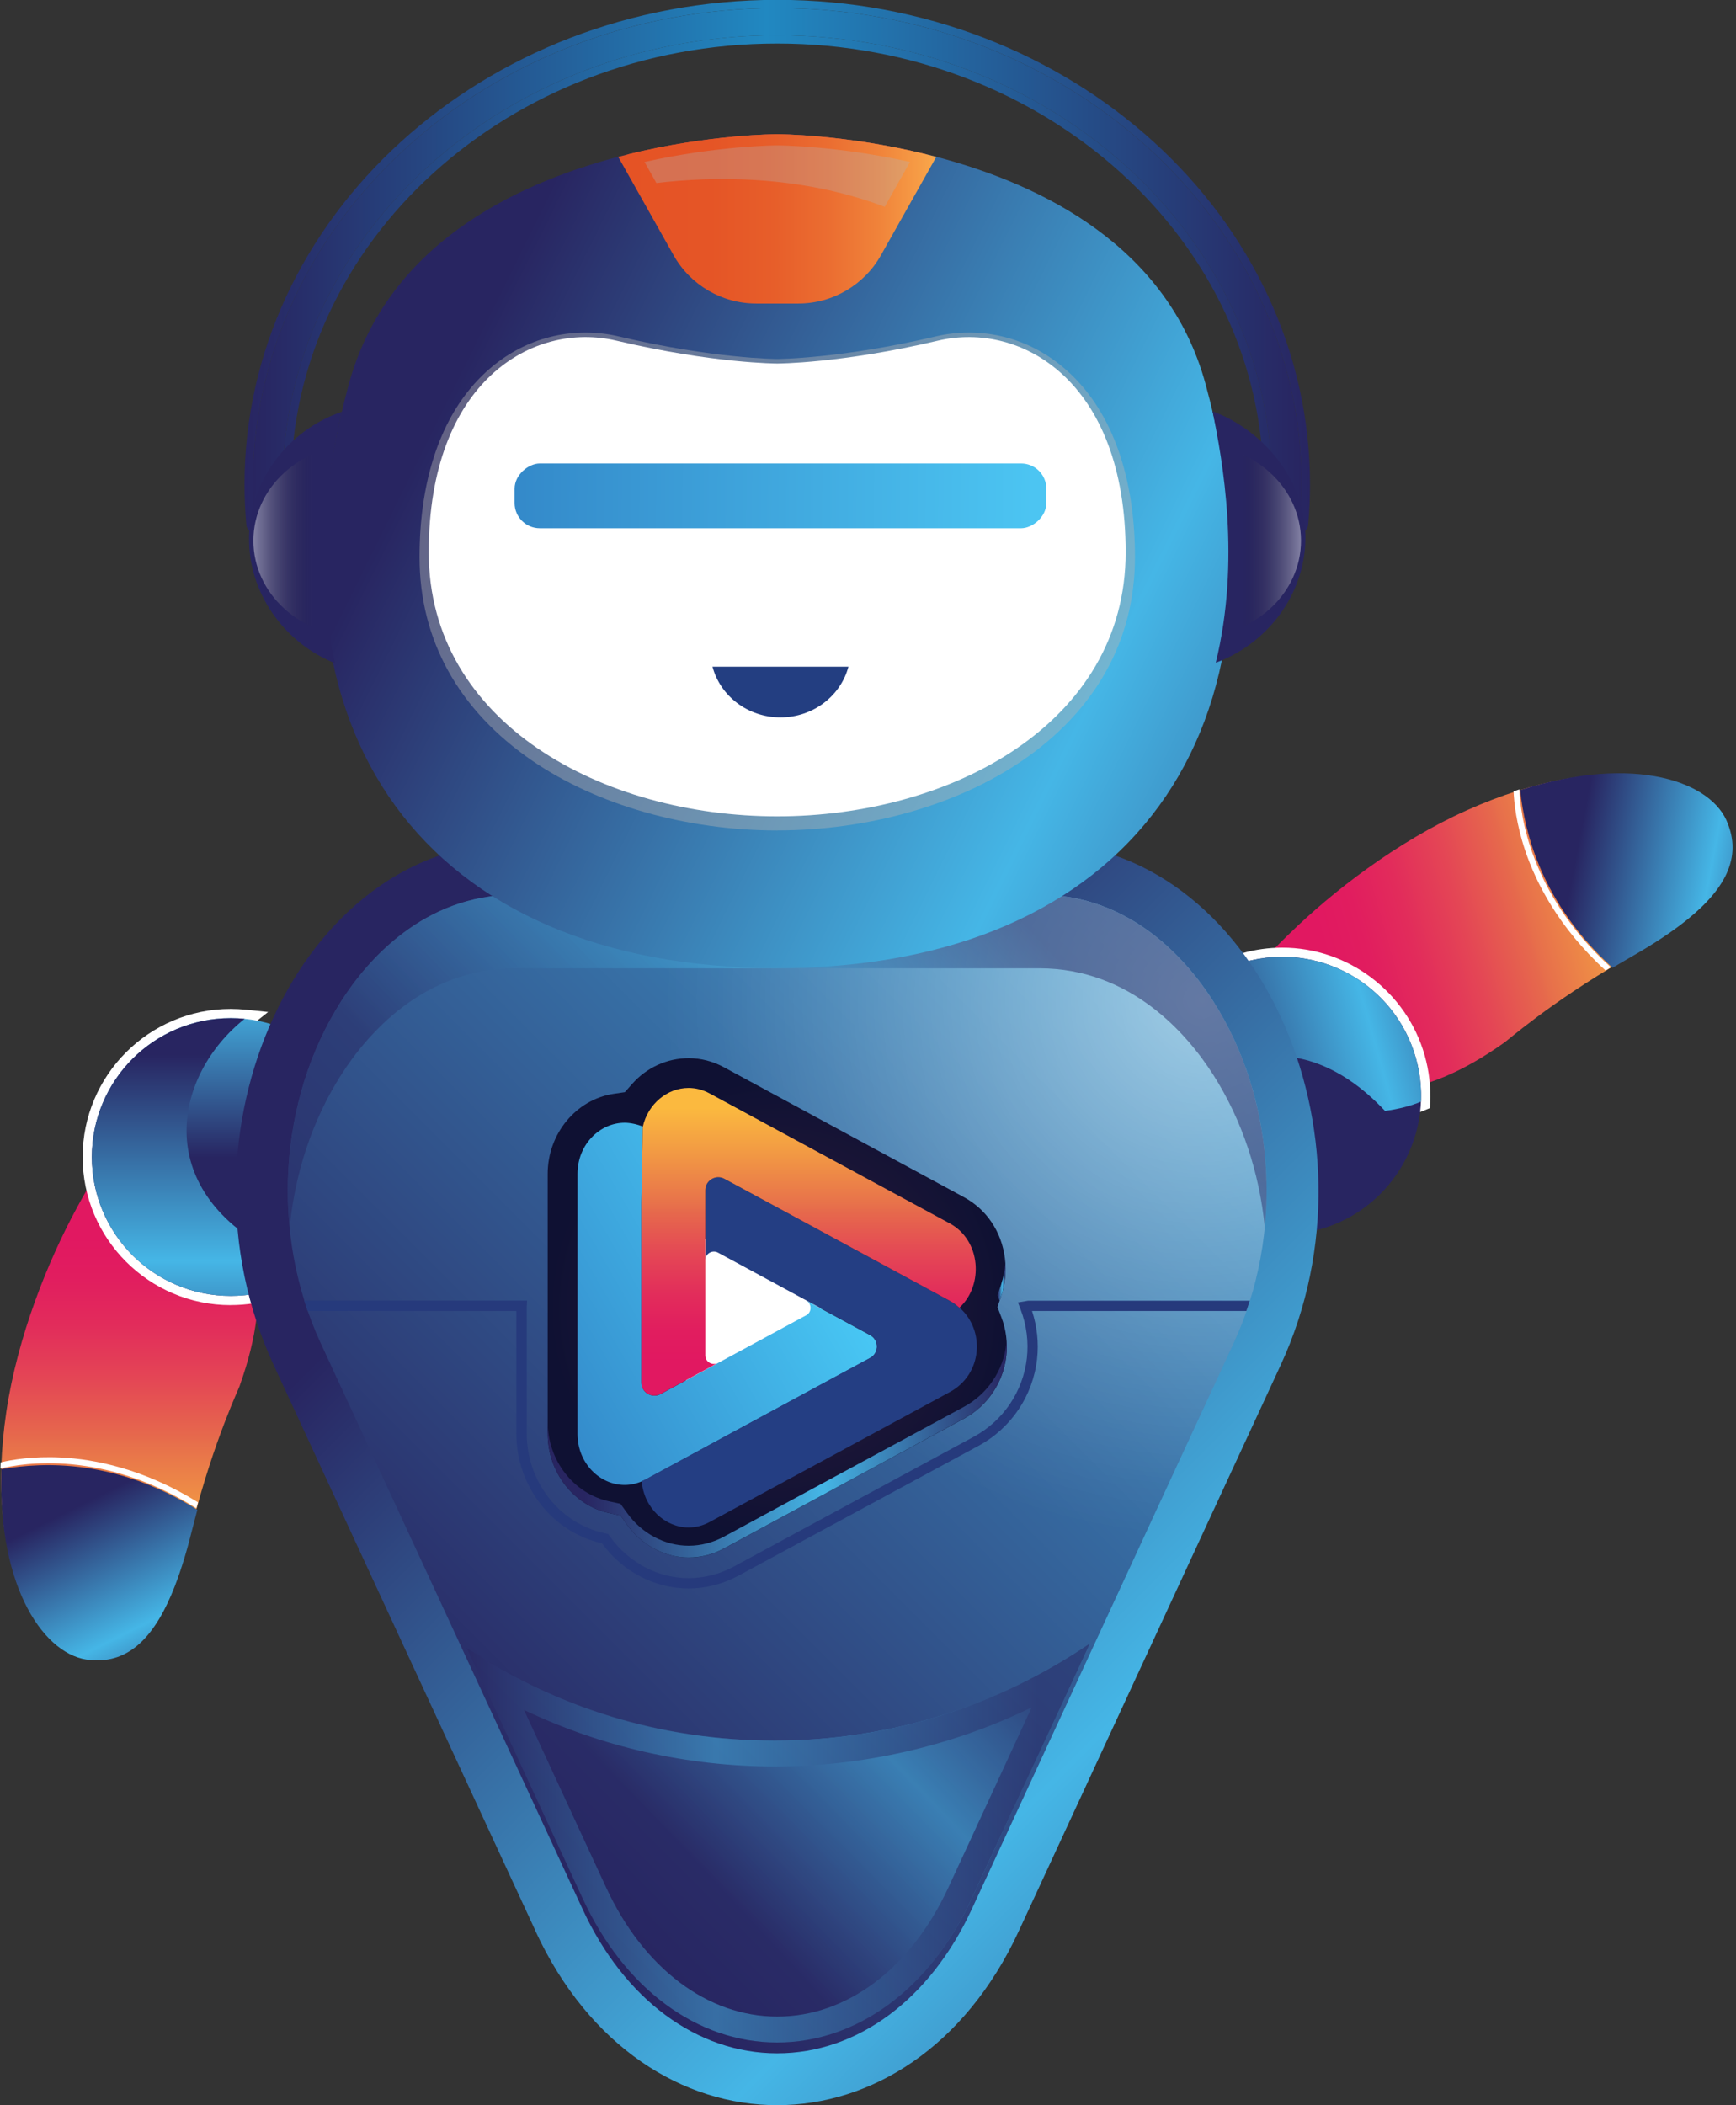 <?xml version="1.0" encoding="UTF-8"?>
<svg xmlns="http://www.w3.org/2000/svg" xmlns:xlink="http://www.w3.org/1999/xlink" version="1.1" viewBox="0 0 330 400">
  <rect x="0" y="0" width="330" height="400" fill="#333333" stroke="none"/>
  <!-- Generator: Adobe Illustrator 29.5.1, SVG Export Plug-In . SVG Version: 2.1.0 Build 141)  -->
  <defs>
    <style>
      .st0 {
        fill: #233e81;
      }

      .st1 {
        fill: #282561;
      }

      .st2 {
        fill: url(#linear-gradient2);
      }

      .st3 {
        fill: url(#linear-gradient1);
      }

      .st4 {
        fill: url(#linear-gradient9);
      }

      .st5 {
        fill: url(#linear-gradient3);
      }

      .st6 {
        fill: url(#linear-gradient6);
      }

      .st7 {
        fill: url(#linear-gradient8);
      }

      .st8 {
        fill: url(#linear-gradient7);
      }

      .st9 {
        fill: url(#linear-gradient5);
      }

      .st10 {
        fill: url(#linear-gradient4);
      }

      .st11, .st12, .st13, .st14 {
        mix-blend-mode: multiply;
      }

      .st11, .st13, .st15 {
        opacity: .5;
      }

      .st16 {
        fill: url(#linear-gradient13);
      }

      .st17 {
        fill: url(#linear-gradient12);
      }

      .st18 {
        fill: url(#linear-gradient15);
      }

      .st19 {
        fill: url(#linear-gradient16);
      }

      .st20 {
        fill: url(#linear-gradient10);
      }

      .st21 {
        fill: url(#linear-gradient14);
      }

      .st22 {
        fill: url(#linear-gradient19);
      }

      .st23 {
        fill: url(#linear-gradient20);
      }

      .st24 {
        opacity: .31;
      }

      .st24, .st25 {
        fill: #b4b2b4;
        mix-blend-mode: screen;
      }

      .st26 {
        fill: url(#linear-gradient);
      }

      .st25 {
        opacity: .42;
      }

      .st27 {
        fill: #243e83;
      }

      .st28 {
        isolation: isolate;
      }

      .st29 {
        fill: url(#linear-gradient17);
      }

      .st29, .st30 {
        opacity: .7;
      }

      .st30 {
        fill: url(#linear-gradient18);
      }

      .st31 {
        fill: url(#New_Gradient_Swatch_71);
      }

      .st32 {
        fill: url(#New_Gradient_Swatch_72);
      }

      .st13 {
        fill: url(#linear-gradient11);
      }

      .st33 {
        fill: #fff;
      }

      .st15 {
        fill: url(#radial-gradient);
        mix-blend-mode: overlay;
      }

      .st34 {
        fill: url(#New_Gradient_Swatch_8);
      }

      .st35 {
        fill: url(#New_Gradient_Swatch_7);
      }

      .st36 {
        fill: url(#radial-gradient1);
      }

      .st14 {
        fill: #263a7c;
      }
    </style>
    <linearGradient id="New_Gradient_Swatch_7" data-name="New Gradient Swatch 7" x1="2073.92" y1="-1958.73" x2="2073.92" y2="-2023.18" gradientTransform="translate(2763.48 1632.12) rotate(-105.76)" gradientUnits="userSpaceOnUse">
      <stop offset="0" stop-color="#fbb93f"/>
      <stop offset=".19" stop-color="#f19744"/>
      <stop offset=".39" stop-color="#e76f4b"/>
      <stop offset=".41" stop-color="#e6694c"/>
      <stop offset=".58" stop-color="#e44655"/>
      <stop offset=".74" stop-color="#e22c5b"/>
      <stop offset=".88" stop-color="#e11d5f"/>
      <stop offset="1" stop-color="#e11861"/>
    </linearGradient>
    <linearGradient id="linear-gradient" x1="2642.08" y1="-1986.6" x2="2614.1" y2="-1930.63" gradientTransform="translate(2913.54 2163.92) rotate(-105.76)" gradientUnits="userSpaceOnUse">
      <stop offset=".25" stop-color="#282561"/>
      <stop offset=".66" stop-color="#45b6e6"/>
      <stop offset="1" stop-color="#282561"/>
    </linearGradient>
    <linearGradient id="linear-gradient1" x1="2054.71" y1="-2019.59" x2="2054.71" y2="-2094.17" gradientTransform="translate(2763.48 1632.12) rotate(-105.76)" xlink:href="#linear-gradient"/>
    <linearGradient id="linear-gradient2" x1="2063.69" y1="-2081.62" x2="2063.69" y2="-1986.12" gradientTransform="translate(2763.48 1632.12) rotate(-105.76)" xlink:href="#linear-gradient"/>
    <linearGradient id="New_Gradient_Swatch_71" data-name="New Gradient Swatch 7" x1="4763.66" y1="299.45" x2="4763.66" y2="235" gradientTransform="translate(4788.3) rotate(-180) scale(1 -1)" xlink:href="#New_Gradient_Swatch_7"/>
    <linearGradient id="linear-gradient3" x1="5331.82" y1="271.58" x2="5303.84" y2="327.55" gradientTransform="translate(5340.86) rotate(-180) scale(1 -1)" xlink:href="#linear-gradient"/>
    <linearGradient id="linear-gradient4" x1="43.85" y1="238.59" x2="43.85" y2="164.01" gradientTransform="matrix(1,0,0,1,0,0)" xlink:href="#linear-gradient"/>
    <linearGradient id="linear-gradient5" x1="4753.43" y1="176.56" x2="4753.43" y2="272.06" gradientTransform="translate(4788.3) rotate(-180) scale(1 -1)" xlink:href="#linear-gradient"/>
    <linearGradient id="linear-gradient6" x1="38.3" y1="145.75" x2="307.03" y2="414.48" gradientTransform="matrix(1,0,0,1,0,0)" xlink:href="#linear-gradient"/>
    <linearGradient id="linear-gradient7" x1="47.44" y1="355.48" x2="397.36" y2="5.55" gradientUnits="userSpaceOnUse">
      <stop offset=".08" stop-color="#282561"/>
      <stop offset=".6" stop-color="#45b6e6"/>
      <stop offset="1" stop-color="#282561"/>
    </linearGradient>
    <radialGradient id="radial-gradient" cx="228.37" cy="190.09" fx="228.37" fy="190.09" r="101.91" gradientUnits="userSpaceOnUse">
      <stop offset="0" stop-color="#fff"/>
      <stop offset=".12" stop-color="#fff" stop-opacity=".86"/>
      <stop offset=".45" stop-color="#fff" stop-opacity=".5"/>
      <stop offset=".71" stop-color="#fff" stop-opacity=".23"/>
      <stop offset=".9" stop-color="#fff" stop-opacity=".06"/>
      <stop offset="1" stop-color="#fff" stop-opacity="0"/>
    </radialGradient>
    <radialGradient id="radial-gradient1" cx="147.74" cy="248.49" fx="147.74" fy="248.49" r="45.58" gradientUnits="userSpaceOnUse">
      <stop offset="0" stop-color="#301d3d"/>
      <stop offset=".95" stop-color="#0f1133"/>
    </radialGradient>
    <linearGradient id="linear-gradient8" x1="104.1" y1="275.36" x2="191.37" y2="275.36" xlink:href="#linear-gradient7"/>
    <linearGradient id="linear-gradient9" x1="189.6" y1="243.58" x2="191.13" y2="243.58" xlink:href="#linear-gradient7"/>
    <linearGradient id="linear-gradient10" x1="100.44" y1="259.06" x2="151.82" y2="229.4" gradientUnits="userSpaceOnUse">
      <stop offset="0" stop-color="#348bcb"/>
      <stop offset="1" stop-color="#48c7f4"/>
    </linearGradient>
    <linearGradient id="New_Gradient_Swatch_72" data-name="New Gradient Swatch 7" x1="153.7" y1="210.48" x2="153.7" y2="258.72" gradientTransform="matrix(1,0,0,1,0,0)" xlink:href="#New_Gradient_Swatch_7"/>
    <linearGradient id="linear-gradient11" x1="107.48" y1="252.67" x2="193.02" y2="172.95" xlink:href="#linear-gradient7"/>
    <linearGradient id="linear-gradient12" x1="122.59" y1="353" x2="179.95" y2="299.54" xlink:href="#linear-gradient7"/>
    <linearGradient id="linear-gradient13" x1="88.73" y1="350.21" x2="207.12" y2="350.21" gradientUnits="userSpaceOnUse">
      <stop offset="0" stop-color="#282561"/>
      <stop offset=".4" stop-color="#45b6e6"/>
      <stop offset=".92" stop-color="#282561"/>
    </linearGradient>
    <linearGradient id="linear-gradient14" x1="48.05" y1="50.58" x2="247.44" y2="50.58" gradientUnits="userSpaceOnUse">
      <stop offset="0" stop-color="#282561"/>
      <stop offset=".49" stop-color="#2188c1"/>
      <stop offset="1" stop-color="#282561"/>
    </linearGradient>
    <linearGradient id="linear-gradient15" x1="46.48" y1="50.58" x2="249.02" y2="50.58" xlink:href="#linear-gradient14"/>
    <linearGradient id="linear-gradient16" x1="11.65" y1="37.46" x2="307.37" y2="184.06" gradientTransform="matrix(1,0,0,1,0,0)" xlink:href="#linear-gradient"/>
    <linearGradient id="linear-gradient17" x1="2660.61" y1="102.73" x2="2680.69" y2="102.73" gradientTransform="translate(2907.92) rotate(-180) scale(1 -1)" gradientUnits="userSpaceOnUse">
      <stop offset="0" stop-color="#fff" stop-opacity=".6"/>
      <stop offset=".56" stop-color="#221f1f" stop-opacity="0"/>
    </linearGradient>
    <linearGradient id="linear-gradient18" x1="-4469.44" y1="102.73" x2="-4449.36" y2="102.73" gradientTransform="translate(4517.61)" xlink:href="#linear-gradient17"/>
    <linearGradient id="linear-gradient19" x1="148.28" y1="25.88" x2="143.85" y2="54.83" gradientUnits="userSpaceOnUse">
      <stop offset="0" stop-color="#e55325"/>
      <stop offset=".29" stop-color="#e55526"/>
      <stop offset=".49" stop-color="#e75e2a"/>
      <stop offset=".66" stop-color="#eb6d31"/>
      <stop offset=".82" stop-color="#f0833a"/>
      <stop offset=".96" stop-color="#f79f47"/>
      <stop offset="1" stop-color="#faa84b"/>
    </linearGradient>
    <linearGradient id="linear-gradient20" x1="117.51" y1="41.58" x2="177.98" y2="41.58" xlink:href="#linear-gradient19"/>
    <linearGradient id="New_Gradient_Swatch_8" data-name="New Gradient Swatch 8" x1="1100.57" y1="-921.73" x2="1101.49" y2="-1019.21" gradientTransform="translate(-952.67 1064.27)" gradientUnits="userSpaceOnUse">
      <stop offset="0" stop-color="#4cc5f2"/>
      <stop offset="1" stop-color="#348aca"/>
    </linearGradient>
  </defs>
  <g class="st28">
    <g id="Layer_1">
      <g>
        <g>
          <g>
            <path class="st35" d="M285.96,198.09c.07.07,8.6-7.56,22.83-15.75,14.15-8.03,22.73-16.01,18.99-25.59-3.3-9.2-22.23-14.78-49.02-2.76-13.26,5.96-25.46,15.41-33.69,23.45-8.34,8.02-12.7,14.64-12.8,14.56-.41.11,6.78,7.97,16.05,12.33,9.6,4.45,21.28,5.41,37.63-6.23Z"/>
            <path class="st33" d="M217.58,218.52c-.34-.86-.65-1.77-.91-2.69-2.04-7.23-1.14-14.83,2.53-21.38,3.67-6.56,9.68-11.29,16.91-13.33,2.5-.71,5.08-1.06,7.65-1.06,12.53,0,23.66,8.43,27.07,20.5.82,2.91,1.17,5.89,1.04,8.87l-.05,1.11-1.03.43c-2.09.87-4.53,1.5-7.27,1.87l-.89.12-.62-.66c-6.08-6.47-12.81-9.88-19.47-9.88-9.1,0-17.62,6.34-21.72,16.15l-1.66,3.97-1.58-4Z"/>
            <path class="st26" d="M288.97,150.13c.22-.07,0,0,.22-.07,21.57-6.82,36.39-1.54,39.28,6.5,2.75,7.05-1.17,13.23-9.07,19.21-2.84,2.14-6.19,4.26-9.92,6.38-1,.57-1.97,1.15-2.91,1.71-.01,0-.02.01-.04.02-13.41-12.17-16.68-25.48-17.55-33.75Z"/>
            <path class="st33" d="M305.21,184.39c.33-.2.66-.4.99-.6-15.54-14.05-17.22-29.43-17.37-33.8-.37.11-.74.23-1.11.36.09,2.13.5,6.18,2.21,11.27,2.03,6.03,6.3,14.57,15.27,22.77Z"/>
            <path class="st3" d="M250.91,233.58c14.03-3.96,22.19-18.54,18.23-32.56-3.96-14.03-18.54-22.19-32.56-18.23-14.03,3.96-22.19,18.54-18.23,32.56,3.96,14.03,18.54,22.19,32.56,18.23Z"/>
            <path class="st2" d="M270.11,209.34c.12-2.74-.19-5.54-.97-8.32-3.96-14.02-18.54-22.19-32.56-18.23-14.03,3.96-22.19,18.54-18.23,32.56.24.86.53,1.71.85,2.52,6.57-15.74,26.05-25.96,44.08-6.79,2.69-.36,4.95-.97,6.83-1.75Z"/>
          </g>
          <g>
            <path class="st31" d="M45.6,263.21c.09.05-4.94,10.33-8.96,26.25-3.89,15.8-9.23,26.22-19.47,25.23-9.75-.68-20.27-17.38-15.97-46.43,2.14-14.38,7.92-28.69,13.42-38.79,5.46-10.2,10.64-16.19,10.53-16.27,0-.42,9.51,4.37,16.22,12.1,6.89,8.03,10.98,19.02,4.22,37.91Z"/>
            <path class="st33" d="M43.85,247.98c-15.51,0-28.14-12.62-28.14-28.14s12.62-28.14,28.14-28.14c.95,0,1.91.05,2.84.14l4.28.44-3.37,2.68c-7.1,5.63-11.04,13.99-10.29,21.81.76,7.92,6.1,14.67,15.45,19.53l.8.42.13.89c.39,2.74.45,5.26.18,7.5l-.13,1.1-1.06.35c-2.83.94-5.8,1.41-8.82,1.41Z"/>
            <path class="st5" d="M.26,279.14c0,.23,0,0,0,.23-.71,22.61,8.4,35.44,16.92,36.04,7.54.73,12.42-4.72,16.02-13.95,1.29-3.31,2.42-7.11,3.45-11.28.28-1.12.57-2.21.86-3.27,0-.01,0-.03.01-.04-15.35-9.6-29.05-9.13-37.25-7.72Z"/>
            <path class="st33" d="M37.64,285.46c-.1.37-.2.74-.31,1.11-17.74-11.14-33-8.58-37.25-7.54.01-.39.03-.77.04-1.17,2.07-.49,6.08-1.2,11.45-.93,6.35.31,15.73,2.11,26.06,8.52Z"/>
            <path class="st10" d="M70.24,219.84c0,14.57-11.81,26.39-26.39,26.39s-26.39-11.81-26.39-26.39c0-14.57,11.81-26.39,26.39-26.39,14.57,0,26.39,11.81,26.39,26.39Z"/>
            <path class="st9" d="M52.12,244.91c-2.6.86-5.38,1.32-8.27,1.32-14.57,0-26.39-11.81-26.39-26.39,0-14.57,11.81-26.39,26.39-26.39.9,0,1.79.04,2.66.13-13.36,10.6-17.91,32.12,5.44,44.26.38,2.69.42,5.03.17,7.05Z"/>
          </g>
        </g>
        <g>
          <path class="st6" d="M101.81,366.92l-49.79-107.56c-20.41-44.1,5.1-99.23,45.93-99.23h99.57c40.83,0,66.35,55.13,45.93,99.23l-49.79,107.56c-20.41,44.1-71.45,44.1-91.87,0Z"/>
          <path class="st8" d="M147.74,390.14c-15.23,0-29.05-10.23-36.98-27.36l-49.79-107.56c-9.61-20.75-8.07-46.27,3.9-65.02,4.82-7.55,15.54-20.21,33.08-20.21h99.57c17.54,0,28.26,12.66,33.08,20.21,11.98,18.74,13.51,44.26,3.9,65.02l-49.78,107.56c-7.93,17.13-21.75,27.36-36.98,27.36Z"/>
          <path class="st15" d="M147.74,390.14c-15.23,0-29.05-10.23-36.98-27.36l-49.79-107.56c-9.61-20.75-8.07-46.27,3.9-65.02,4.82-7.55,15.54-20.21,33.08-20.21h99.57c17.54,0,28.26,12.66,33.08,20.21,11.98,18.74,13.51,44.26,3.9,65.02l-49.78,107.56c-7.93,17.13-21.75,27.36-36.98,27.36Z"/>
          <g>
            <path class="st36" d="M130.91,295.93c-4.53,0-8.9-2.32-11.69-6.2l-1.27-1.77-2.14-.46c-6.78-1.46-11.7-7.8-11.7-15.08v-49.38c0-7.62,5.42-14.17,12.61-15.22l2.06-.3,1.38-1.56c2.74-3.11,6.66-4.9,10.74-4.9,2.31,0,4.62.59,6.7,1.72l45.64,24.69c4.32,2.34,7.16,6.57,7.79,11.62.31,2.45.05,4.97-.75,7.3l-.67,1.95.74,1.93c.9,2.33,1.22,4.88.94,7.37-.56,5.03-3.57,9.48-8.04,11.9l-45.64,24.69c-2.08,1.12-4.4,1.72-6.7,1.72Z"/>
            <path class="st7" d="M191.29,255.39c-.56,5.03-3.57,9.48-8.04,11.9l-45.64,24.69c-2.08,1.12-4.4,1.72-6.7,1.72-4.53,0-8.9-2.32-11.69-6.2l-1.27-1.77-2.14-.46c-6.78-1.46-11.7-7.8-11.7-15.08v2.23c0,7.28,4.92,13.62,11.7,15.08l2.14.46,1.27,1.77c2.79,3.88,7.16,6.2,11.69,6.2,2.31,0,4.62-.59,6.7-1.72l45.64-24.69c4.47-2.42,7.48-6.87,8.04-11.9.11-.94.1-1.89.03-2.83-.01.2,0,.4-.03.6Z"/>
            <g class="st12">
              <path class="st4" d="M189.6,246.09l.41,1.05.27-.77c.7-2.03.96-4.21.81-6.36-.1,1.41-.36,2.8-.81,4.13l-.67,1.95Z"/>
            </g>
            <rect class="st33" x="130.38" y="235.46" width="25.66" height="27.01"/>
            <g>
              <path class="st20" d="M134.26,274.87l11.51-6.23h0s19.64-10.62,19.64-10.62c1.08-.58,1.48-1.77,1.21-2.8-.03-.13-.1-.25-.15-.37-.03-.07-.05-.15-.09-.22-.22-.38-.54-.71-.97-.94l-7.21-3.9-2.37-1.28h0s0,0,0,0l-2.5-1.36c.95.61.99,1.96.13,2.64l-27.89,15.09c-1.64.89-3.64-.3-3.64-2.17v-34.09h0s.27-14.56.27-14.56c-1.05-.44-2.4-.73-3.45-.73-4.7,0-8.97,4.09-8.97,9.72v49.38c0,5.63,4.26,9.72,8.97,9.72,1.07,0,2.17-.23,3.24-.68.25-.11.51-.22.76-.35l11.51-6.23Z"/>
              <path class="st27" d="M182.39,248.46s-.01.01-.02.02c-.54-.5-1.14-.95-1.82-1.32l-20.84-11.28h0s-22-11.9-22-11.9c-.2-.11-.4-.18-.6-.23,0,0-.01,0-.02,0-.2-.05-.39-.07-.59-.06-.01,0-.02,0-.03,0-.19,0-.38.04-.57.08,0,0-.02,0-.03,0-.19.05-.36.13-.53.22,0,0-.01,0-.02,0-.17.1-.33.21-.47.35,0,0,0,0,0,0-.44.41-.73.98-.77,1.65,0,0,0,0,0,0v9.11s-.01,0-.01,0v4.35c0-1.23,1.29-2.01,2.37-1.47l28.97,15.67c1.72.93,1.72,3.41,0,4.34l-19.64,10.62h0s-23.03,12.46-23.03,12.46c-.25.14-.51.25-.76.35.43,5.15,4.48,8.81,8.92,8.81,1.33,0,2.69-.33,4-1.04l45.64-24.69c6.21-3.36,6.81-11.71,1.83-16.07Z"/>
              <path class="st32" d="M180.53,232.45l-45.64-24.69c-1.31-.71-2.67-1.04-4-1.04-4.02,0-7.71,2.99-8.7,7.37l-.27,14.51v34.1c0,1.86,2,3.05,3.64,2.16l5.56-3.01h0s5.15-2.79,5.15-2.79c-1.05.38-2.2-.37-2.2-1.53v-1.9h0v-29.48c0-1.87,2-3.06,3.64-2.17l22,11.9h0s20.84,11.28,20.84,11.28c.68.37,1.28.82,1.82,1.32,4.69-4.31,4.09-12.83-1.83-16.03Z"/>
            </g>
          </g>
          <path class="st13" d="M64.88,204.19c4.82-7.55,15.54-20.21,33.08-20.21h99.57c17.54,0,28.26,12.66,33.08,20.21,5.51,8.62,8.8,18.67,9.82,29.04,1.48-15.07-1.85-30.55-9.82-43.02-4.82-7.55-15.54-20.21-33.08-20.21h-99.57c-17.54,0-28.26,12.66-33.08,20.21-7.97,12.47-11.31,27.94-9.82,43.02,1.02-10.36,4.31-20.42,9.82-29.04Z"/>
          <path class="st14" d="M237.62,247.14h-42.21l-1.91.33.52,1.36c1.12,2.92,1.53,6.11,1.18,9.22-.71,6.31-4.48,11.89-10.08,14.93l-45.65,24.69c-2.65,1.43-5.62,2.19-8.58,2.19-5.79,0-11.36-2.93-14.9-7.85l-.39-.54-.65-.14c-8.59-1.85-14.82-9.81-14.82-18.94v-24.06s.06-1.21.06-1.21h-42.36c.21.66.42,1.32.65,1.97h39.67v23.3c0,10.01,6.84,18.76,16.28,20.84,3.9,5.38,10.04,8.59,16.44,8.59,3.28,0,6.57-.84,9.51-2.43l45.65-24.69c6.17-3.34,10.32-9.49,11.1-16.44.35-3.08.02-6.23-.95-9.17h40.75c.23-.65.44-1.31.65-1.97Z"/>
          <g class="st11">
            <path class="st17" d="M147.33,330.73c-21.66,0-41.8-6.48-58.6-17.6l22.03,47.59c7.93,17.13,21.75,27.36,36.98,27.36s29.05-10.23,36.98-27.36l22.4-48.39c-17.04,11.6-37.62,18.39-59.79,18.39Z"/>
            <path class="st16" d="M196.12,324.4l-15.85,34.25c-7.1,15.35-19.26,24.51-32.52,24.51s-25.42-9.16-32.52-24.51l-15.62-33.75c14.83,7.06,31.08,10.74,47.73,10.74s33.68-3.85,48.79-11.24M207.12,312.34c-17.04,11.6-37.62,18.39-59.79,18.39s-41.8-6.48-58.6-17.6l22.03,47.59c7.93,17.13,21.75,27.36,36.98,27.36s29.05-10.23,36.98-27.36l22.4-48.39h0Z"/>
          </g>
        </g>
        <g>
          <g>
            <path class="st21" d="M54.11,99.62c-.24-2.49-.37-5.01-.37-7.55,0-47.14,42.09-85.36,94.01-85.36s94.01,38.22,94.01,85.36c0,2.55-.13,5.06-.37,7.55h5.71c.23-2.49.35-5.01.35-7.55C247.44,42.07,202.81,1.54,147.75,1.54S48.05,42.07,48.05,92.06c0,2.54.12,5.06.35,7.55h5.71Z"/>
            <path class="st18" d="M147.75,1.54c55.06,0,99.7,40.53,99.7,90.52,0,2.54-.12,5.06-.35,7.55h-5.71c.24-2.49.37-5.01.37-7.55,0-47.14-42.09-85.36-94.01-85.36S53.74,44.92,53.74,92.06c0,2.55.13,5.06.37,7.55h-5.71c-.23-2.49-.35-5.01-.35-7.55C48.05,42.07,92.69,1.54,147.75,1.54M147.75-.03C91.91-.03,46.48,41.28,46.48,92.06c0,2.52.12,5.11.35,7.69.07.81.75,1.43,1.57,1.43h5.71c.44,0,.87-.19,1.17-.52.3-.33.44-.77.4-1.21-.24-2.5-.36-4.98-.36-7.4,0-46.2,41.47-83.78,92.43-83.78s92.43,37.59,92.43,83.78c0,2.42-.12,4.91-.36,7.4-.04.44.1.88.4,1.21.3.33.72.52,1.17.52h5.71c.81,0,1.49-.62,1.57-1.43.24-2.59.35-5.17.35-7.69C249.02,41.28,203.59-.03,147.75-.03h0Z"/>
          </g>
          <g>
            <path class="st19" d="M147.75,183.94c-67.09,0-99.39-45.25-81.44-110.96,7.15-26.17,31.12-37.92,51.2-43.19.59-.16,1.19-.31,1.77-.45,15.58-3.85,28.41-3.85,28.46-3.85s12.88,0,28.46,3.85c.59.15,1.18.3,1.77.45,20.09,5.27,44.06,17.02,51.2,43.19,17.95,65.71-14.34,110.96-81.44,110.96Z"/>
            <path class="st25" d="M147.75,157.79c-17.28,0-34.24-4.82-46.53-13.22-14.04-9.59-21.47-22.98-21.47-38.72,0-13.5,3.42-24.67,9.88-32.3,5.66-6.68,13.37-10.36,21.7-10.36,2.11,0,4.23.25,6.28.73,17.98,4.24,30.02,4.29,30.14,4.29s12.2-.06,30.14-4.29c2.05-.48,4.17-.73,6.28-.73,8.33,0,16.04,3.68,21.7,10.36,6.47,7.63,9.88,18.8,9.88,32.29,0,15.73-7.42,29.12-21.47,38.72-12.3,8.4-29.26,13.22-46.53,13.22Z"/>
            <path class="st33" d="M213.98,104.94c0-32.46-19.78-43.96-35.69-40.21-18.39,4.34-30.55,4.34-30.55,4.34,0,0-12.16,0-30.55-4.34-15.92-3.75-35.69,7.74-35.69,40.21s33.12,50.17,66.24,50.17,66.24-17.71,66.24-50.17Z"/>
          </g>
          <g>
            <g>
              <path class="st1" d="M230.5,78.15c10.1,3.75,18.33,13.92,17.61,25.41-.65,10.45-7.89,19.04-17,22.36,4.76-19.45,1.31-38.37-.61-47.77Z"/>
              <path class="st29" d="M227.23,121.01c11.09,0,20.08-8.19,20.08-18.28,0-10.1-8.99-18.28-20.08-18.28"/>
            </g>
            <g>
              <path class="st1" d="M64.97,78.25c-10.21,3.44-17.99,13.38-17.62,24.89.33,10.47,7.3,19.27,16.32,22.87-4.16-19.59-.9-38.42,1.31-47.76Z"/>
              <path class="st30" d="M68.25,121.01c-11.09,0-20.08-8.19-20.08-18.28,0-10.1,8.99-18.28,20.08-18.28"/>
            </g>
          </g>
          <path class="st22" d="M176.21,29.34l-10.28,18.27c-2.88,5.13-8.31,8.3-14.19,8.3h-8c-5.88,0-11.3-3.17-14.19-8.3l-10.28-18.27c15.58-3.85,28.41-3.85,28.46-3.85s12.88,0,28.46,3.85Z"/>
          <path class="st0" d="M135.44,126.68c1.46,5.54,6.69,9.63,12.92,9.63s11.46-4.1,12.92-9.63h-25.84Z"/>
          <path class="st23" d="M177.98,29.8l-10.51,18.68c-3.19,5.68-9.21,9.2-15.72,9.2h-8c-6.51,0-12.54-3.52-15.72-9.2l-10.51-18.68c.59-.16,1.19-.31,1.77-.45,15.58-3.85,28.41-3.85,28.46-3.85s12.88,0,28.46,3.85c.59.15,1.18.3,1.77.45Z"/>
          <path class="st24" d="M172.98,30.76l-4.8,8.54c-16.32-6.18-32.95-5.77-43.41-4.53l-2.25-4c13.93-3.11,25.11-3.15,25.23-3.15s11.31.04,25.23,3.15Z"/>
          <rect class="st34" x="142.2" y="43.67" width="12.31" height="101.08" rx="4.79" ry="4.79" transform="translate(54.15 242.57) rotate(-90)"/>
        </g>
      </g>
    </g>
  </g>
</svg>